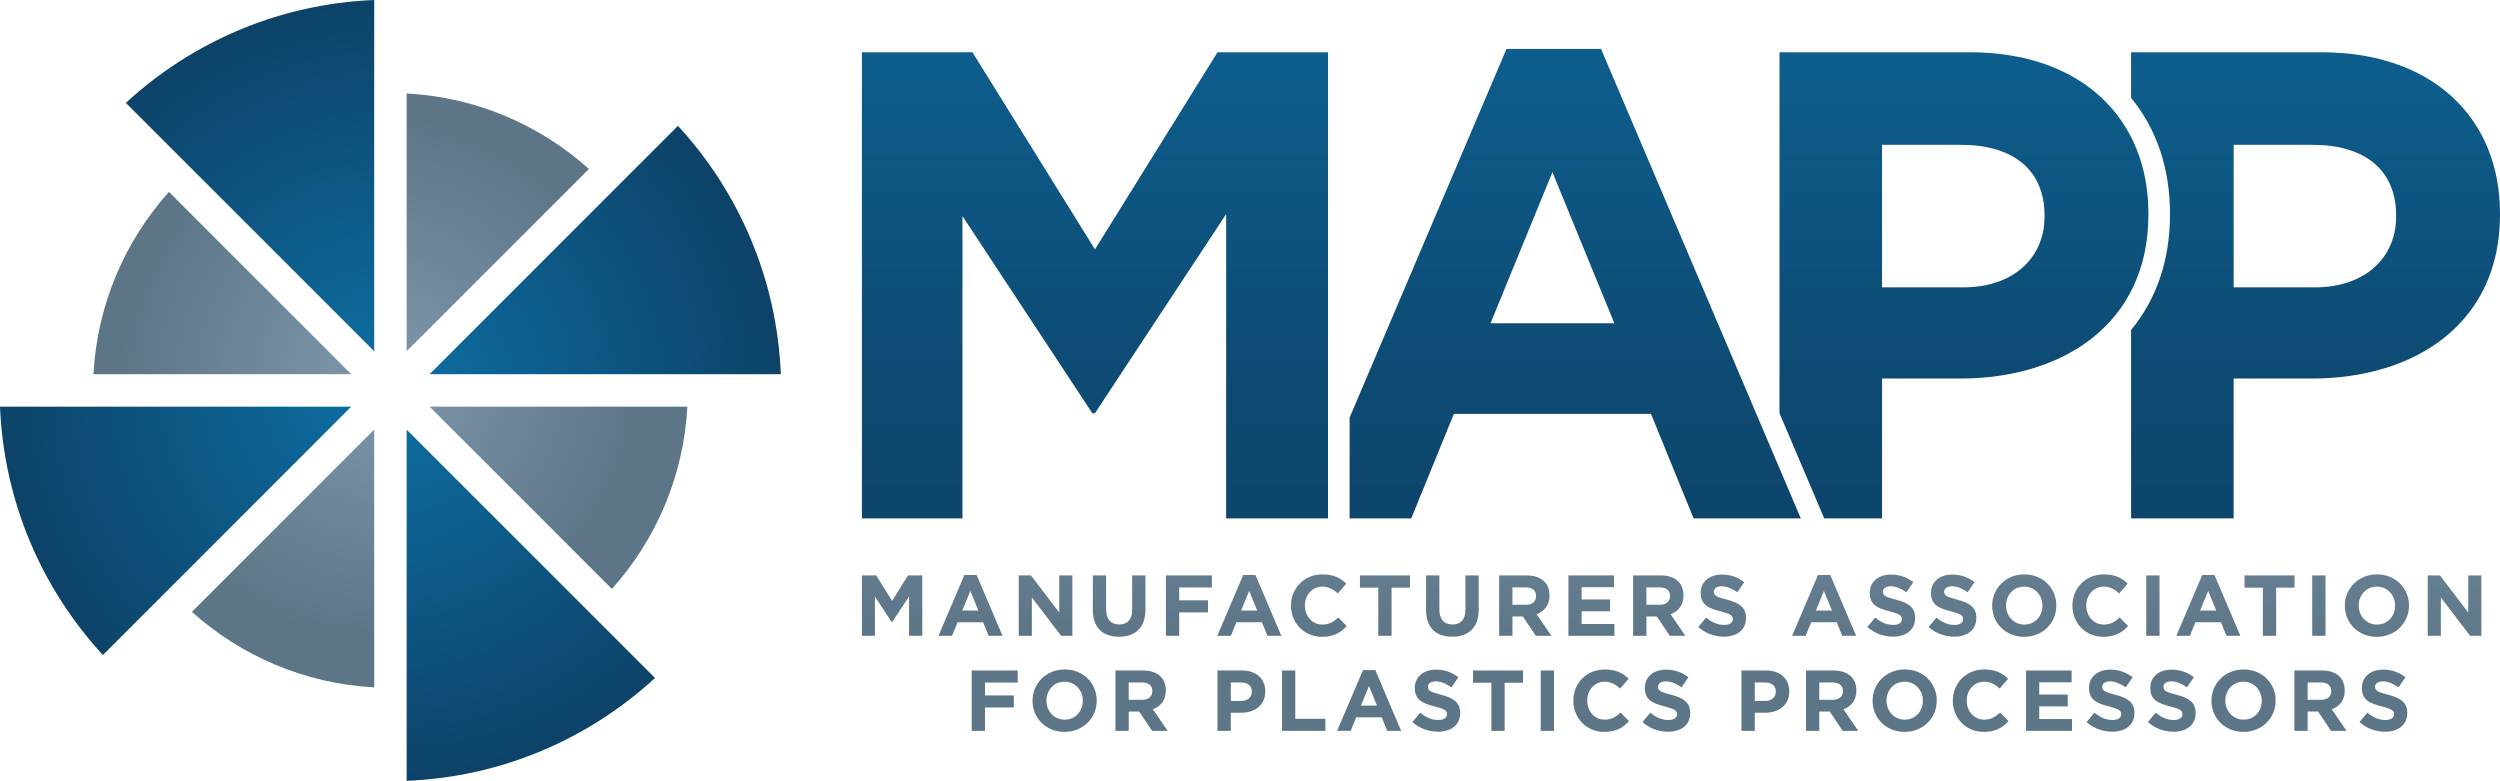 <?xml version="1.0" encoding="UTF-8"?>
<svg xmlns="http://www.w3.org/2000/svg" xmlns:xlink="http://www.w3.org/1999/xlink" id="Layer_1" viewBox="0 0 1024.357 319.942">
  <defs>
    <style>.cls-1{fill:url(#radial-gradient-7);}.cls-2{fill:url(#radial-gradient-6);}.cls-3{fill:url(#radial-gradient-5);}.cls-4{fill:url(#radial-gradient-4);}.cls-5{fill:url(#radial-gradient-8);}.cls-6{fill:url(#radial-gradient-3);}.cls-7{fill:url(#radial-gradient-2);}.cls-8{fill:url(#linear-gradient-8);}.cls-9{fill:url(#linear-gradient-7);}.cls-10{fill:url(#linear-gradient-5);}.cls-11{fill:url(#linear-gradient-6);}.cls-12{fill:url(#linear-gradient-9);}.cls-13{fill:url(#linear-gradient-4);}.cls-14{fill:url(#linear-gradient-3);}.cls-15{fill:url(#linear-gradient-2);}.cls-16{fill:url(#radial-gradient);}.cls-17{fill:url(#linear-gradient);}.cls-18{fill:url(#linear-gradient-43);}.cls-19{fill:url(#linear-gradient-40);}.cls-20{fill:url(#linear-gradient-41);}.cls-21{fill:url(#linear-gradient-42);}.cls-22{fill:url(#linear-gradient-49);}.cls-23{fill:url(#linear-gradient-48);}.cls-24{fill:url(#linear-gradient-45);}.cls-25{fill:url(#linear-gradient-47);}.cls-26{fill:url(#linear-gradient-44);}.cls-27{fill:url(#linear-gradient-46);}.cls-28{fill:url(#linear-gradient-10);}.cls-29{fill:url(#linear-gradient-11);}.cls-30{fill:url(#linear-gradient-12);}.cls-31{fill:url(#linear-gradient-13);}.cls-32{fill:url(#linear-gradient-19);}.cls-33{fill:url(#linear-gradient-14);}.cls-34{fill:url(#linear-gradient-21);}.cls-35{fill:url(#linear-gradient-20);}.cls-36{fill:url(#linear-gradient-22);}.cls-37{fill:url(#linear-gradient-23);}.cls-38{fill:url(#linear-gradient-28);}.cls-39{fill:url(#linear-gradient-25);}.cls-40{fill:url(#linear-gradient-32);}.cls-41{fill:url(#linear-gradient-31);}.cls-42{fill:url(#linear-gradient-33);}.cls-43{fill:url(#linear-gradient-30);}.cls-44{fill:url(#linear-gradient-15);}.cls-45{fill:url(#linear-gradient-16);}.cls-46{fill:url(#linear-gradient-17);}.cls-47{fill:url(#linear-gradient-18);}.cls-48{fill:url(#linear-gradient-35);}.cls-49{fill:url(#linear-gradient-34);}.cls-50{fill:url(#linear-gradient-36);}.cls-51{fill:url(#linear-gradient-38);}.cls-52{fill:url(#linear-gradient-27);}.cls-53{fill:url(#linear-gradient-24);}.cls-54{fill:url(#linear-gradient-26);}.cls-55{fill:url(#linear-gradient-29);}.cls-56{fill:url(#linear-gradient-37);}.cls-57{fill:url(#linear-gradient-39);}</style>
    <radialGradient id="radial-gradient" cx="158.983" cy="159.674" fx="158.983" fy="159.674" r="158.587" gradientUnits="userSpaceOnUse">
      <stop offset="0" stop-color="#0d70a5"></stop>
      <stop offset="1" stop-color="#0d4369"></stop>
    </radialGradient>
    <radialGradient id="radial-gradient-2" cx="158.983" cy="159.674" fx="158.983" fy="159.674" r="158.587" xlink:href="#radial-gradient"></radialGradient>
    <radialGradient id="radial-gradient-3" cy="159.674" fy="159.674" r="158.587" xlink:href="#radial-gradient"></radialGradient>
    <radialGradient id="radial-gradient-4" cx="158.983" cy="159.674" fx="158.983" fy="159.674" r="158.587" xlink:href="#radial-gradient"></radialGradient>
    <radialGradient id="radial-gradient-5" cx="155.934" cy="154.591" fx="155.934" fy="154.591" r="133.71" gradientUnits="userSpaceOnUse">
      <stop offset="0" stop-color="#7f98ac"></stop>
      <stop offset=".803" stop-color="#5c7587"></stop>
    </radialGradient>
    <radialGradient id="radial-gradient-6" cx="155.934" cy="154.591" fx="155.934" fy="154.591" r="133.71" xlink:href="#radial-gradient-5"></radialGradient>
    <radialGradient id="radial-gradient-7" cx="155.934" cy="154.591" fx="155.934" fy="154.591" r="133.71" xlink:href="#radial-gradient-5"></radialGradient>
    <radialGradient id="radial-gradient-8" cx="155.934" cy="154.591" fx="155.934" fy="154.591" r="133.71" xlink:href="#radial-gradient-5"></radialGradient>
    <linearGradient id="linear-gradient" x1="367.958" y1="119.196" x2="364.681" y2="292.899" gradientUnits="userSpaceOnUse">
      <stop offset="0" stop-color="#7f98ac"></stop>
      <stop offset=".803" stop-color="#5c7587"></stop>
    </linearGradient>
    <linearGradient id="linear-gradient-2" x1="400.311" y1="119.807" x2="397.034" y2="293.509" xlink:href="#linear-gradient"></linearGradient>
    <linearGradient id="linear-gradient-3" x1="430.819" y1="120.382" x2="427.541" y2="294.085" xlink:href="#linear-gradient"></linearGradient>
    <linearGradient id="linear-gradient-4" x1="460.86" y1="120.949" x2="457.583" y2="294.652" xlink:href="#linear-gradient"></linearGradient>
    <linearGradient id="linear-gradient-5" x1="489.342" y1="121.487" x2="486.064" y2="295.189" xlink:href="#linear-gradient"></linearGradient>
    <linearGradient id="linear-gradient-6" x1="514.514" y1="121.962" x2="511.236" y2="295.664" xlink:href="#linear-gradient"></linearGradient>
    <linearGradient id="linear-gradient-7" x1="542.838" y1="122.496" x2="539.561" y2="296.198" xlink:href="#linear-gradient"></linearGradient>
    <linearGradient id="linear-gradient-8" x1="569.64" y1="123.002" x2="566.363" y2="296.704" xlink:href="#linear-gradient"></linearGradient>
    <linearGradient id="linear-gradient-9" x1="597.357" y1="123.525" x2="594.08" y2="297.227" xlink:href="#linear-gradient"></linearGradient>
    <linearGradient id="linear-gradient-10" x1="627.298" y1="124.09" x2="624.02" y2="297.792" xlink:href="#linear-gradient"></linearGradient>
    <linearGradient id="linear-gradient-11" x1="654.399" y1="124.601" x2="651.121" y2="298.303" xlink:href="#linear-gradient"></linearGradient>
    <linearGradient id="linear-gradient-12" x1="682.172" y1="125.125" x2="678.895" y2="298.827" xlink:href="#linear-gradient"></linearGradient>
    <linearGradient id="linear-gradient-13" x1="708.08" y1="125.614" x2="704.803" y2="299.316" xlink:href="#linear-gradient"></linearGradient>
    <linearGradient id="linear-gradient-14" x1="749.947" y1="126.404" x2="746.669" y2="300.106" xlink:href="#linear-gradient"></linearGradient>
    <linearGradient id="linear-gradient-15" x1="777.337" y1="126.92" x2="774.059" y2="300.623" xlink:href="#linear-gradient"></linearGradient>
    <linearGradient id="linear-gradient-16" x1="802.423" y1="127.394" x2="799.146" y2="301.096" xlink:href="#linear-gradient"></linearGradient>
    <linearGradient id="linear-gradient-17" x1="831.691" y1="127.946" x2="828.414" y2="301.648" xlink:href="#linear-gradient"></linearGradient>
    <linearGradient id="linear-gradient-18" x1="862.898" y1="128.535" x2="859.621" y2="302.237" xlink:href="#linear-gradient"></linearGradient>
    <linearGradient id="linear-gradient-19" x1="884.376" y1="128.94" x2="881.099" y2="302.642" xlink:href="#linear-gradient"></linearGradient>
    <linearGradient id="linear-gradient-20" x1="907.329" y1="129.373" x2="904.052" y2="303.076" xlink:href="#linear-gradient"></linearGradient>
    <linearGradient id="linear-gradient-21" x1="931.961" y1="129.838" x2="928.684" y2="303.54" xlink:href="#linear-gradient"></linearGradient>
    <linearGradient id="linear-gradient-22" x1="952.361" y1="130.223" x2="949.083" y2="303.925" xlink:href="#linear-gradient"></linearGradient>
    <linearGradient id="linear-gradient-23" x1="976.14" y1="130.671" x2="972.862" y2="304.374" xlink:href="#linear-gradient"></linearGradient>
    <linearGradient id="linear-gradient-24" x1="1007.94" y1="131.271" x2="1004.663" y2="304.974" xlink:href="#linear-gradient"></linearGradient>
    <linearGradient id="linear-gradient-25" x1="410.538" y1="120" x2="407.261" y2="293.702" xlink:href="#linear-gradient"></linearGradient>
    <linearGradient id="linear-gradient-26" x1="439.363" y1="120.544" x2="436.086" y2="294.246" xlink:href="#linear-gradient"></linearGradient>
    <linearGradient id="linear-gradient-27" x1="470.863" y1="121.138" x2="467.585" y2="294.84" xlink:href="#linear-gradient"></linearGradient>
    <linearGradient id="linear-gradient-28" x1="511.612" y1="121.907" x2="508.335" y2="295.609" xlink:href="#linear-gradient"></linearGradient>
    <linearGradient id="linear-gradient-29" x1="537.292" y1="122.391" x2="534.015" y2="296.094" xlink:href="#linear-gradient"></linearGradient>
    <linearGradient id="linear-gradient-30" x1="564.327" y1="122.901" x2="561.049" y2="296.604" xlink:href="#linear-gradient"></linearGradient>
    <linearGradient id="linear-gradient-31" x1="591.715" y1="123.418" x2="588.438" y2="297.121" xlink:href="#linear-gradient"></linearGradient>
    <linearGradient id="linear-gradient-32" x1="616.699" y1="123.889" x2="613.421" y2="297.592" xlink:href="#linear-gradient"></linearGradient>
    <linearGradient id="linear-gradient-33" x1="637.097" y1="124.274" x2="633.82" y2="297.977" xlink:href="#linear-gradient"></linearGradient>
    <linearGradient id="linear-gradient-34" x1="659.222" y1="124.692" x2="655.945" y2="298.394" xlink:href="#linear-gradient"></linearGradient>
    <linearGradient id="linear-gradient-35" x1="685.953" y1="125.196" x2="682.676" y2="298.899" xlink:href="#linear-gradient"></linearGradient>
    <linearGradient id="linear-gradient-36" x1="726.234" y1="125.956" x2="722.957" y2="299.659" xlink:href="#linear-gradient"></linearGradient>
    <linearGradient id="linear-gradient-37" x1="753.717" y1="126.475" x2="750.44" y2="300.177" xlink:href="#linear-gradient"></linearGradient>
    <linearGradient id="linear-gradient-38" x1="783.451" y1="127.036" x2="780.173" y2="300.738" xlink:href="#linear-gradient"></linearGradient>
    <linearGradient id="linear-gradient-39" x1="814.658" y1="127.625" x2="811.381" y2="301.327" xlink:href="#linear-gradient"></linearGradient>
    <linearGradient id="linear-gradient-40" x1="842.583" y1="128.151" x2="839.306" y2="301.854" xlink:href="#linear-gradient"></linearGradient>
    <linearGradient id="linear-gradient-41" x1="867.892" y1="128.629" x2="864.614" y2="302.332" xlink:href="#linear-gradient"></linearGradient>
    <linearGradient id="linear-gradient-42" x1="892.98" y1="129.102" x2="889.702" y2="302.805" xlink:href="#linear-gradient"></linearGradient>
    <linearGradient id="linear-gradient-43" x1="922.245" y1="129.655" x2="918.968" y2="303.357" xlink:href="#linear-gradient"></linearGradient>
    <linearGradient id="linear-gradient-44" x1="953.746" y1="130.249" x2="950.468" y2="303.951" xlink:href="#linear-gradient"></linearGradient>
    <linearGradient id="linear-gradient-45" x1="979.655" y1="130.738" x2="976.378" y2="304.44" xlink:href="#linear-gradient"></linearGradient>
    <linearGradient id="linear-gradient-46" x1="948.778" y1="-137.5" x2="948.778" y2="238.309" gradientUnits="userSpaceOnUse">
      <stop offset=".161" stop-color="#0d70a5"></stop>
      <stop offset=".433" stop-color="#0d5d8c"></stop>
      <stop offset=".788" stop-color="#0d4a72"></stop>
      <stop offset="1" stop-color="#0d4369"></stop>
    </linearGradient>
    <linearGradient id="linear-gradient-47" x1="804.716" y1="-137.5" x2="804.716" y2="238.309" xlink:href="#linear-gradient-46"></linearGradient>
    <linearGradient id="linear-gradient-48" x1="645.43" y1="-137.5" x2="645.43" y2="238.309" xlink:href="#linear-gradient-46"></linearGradient>
    <linearGradient id="linear-gradient-49" x1="448.654" y1="-137.5" x2="448.654" y2="238.309" xlink:href="#linear-gradient-46"></linearGradient>
  </defs>
  <path class="cls-16" d="M166.62,319.942c39.202-1.602,74.766-17.293,101.767-42.152l-101.767-101.767v143.919Z"></path>
  <path class="cls-7" d="M153.322,143.919V0c-39.202,1.602-74.766,17.293-101.767,42.152l101.767,101.767Z"></path>
  <path class="cls-6" d="M0,166.62c1.602,39.202,17.293,74.766,42.152,101.767l101.767-101.767H0Z"></path>
  <path class="cls-4" d="M319.942,153.322c-1.602-39.202-17.293-74.766-42.152-101.767l-101.767,101.767h143.919Z"></path>
  <path class="cls-3" d="M69.229,78.632c-17.969,20.033-29.395,46.045-30.936,74.69h105.626l-74.69-74.69Z"></path>
  <path class="cls-2" d="M153.322,281.649v-105.626l-74.69,74.69c20.033,17.969,46.045,29.395,74.69,30.936Z"></path>
  <path class="cls-1" d="M250.713,241.31c17.969-20.033,29.395-46.045,30.936-74.69h-105.626l74.69,74.69Z"></path>
  <path class="cls-5" d="M166.62,38.293v105.626l74.69-74.69c-20.033-17.969-46.045-29.395-74.69-30.936Z"></path>
  <path class="cls-17" d="M353.156,235.769h5.867l6.503,10.462,6.503-10.462h5.867v24.738h-5.407v-16.15l-6.962,10.566h-.141l-6.892-10.461v16.045h-5.337v-24.738Z"></path>
  <path class="cls-15" d="M395.148,235.593h5.018l10.602,24.915h-5.69l-2.262-5.549h-10.461l-2.262,5.549h-5.549l10.602-24.915ZM400.873,250.153l-3.287-8.022-3.287,8.022h6.574Z"></path>
  <path class="cls-14" d="M417.418,235.769h5.019l11.591,15.232v-15.232h5.372v24.738h-4.629l-11.98-15.727v15.727h-5.373v-24.738Z"></path>
  <path class="cls-13" d="M447.782,249.905v-14.136h5.442v13.995c0,4.029,2.014,6.114,5.337,6.114s5.337-2.015,5.337-5.937v-14.172h5.442v13.96c0,7.492-4.205,11.167-10.849,11.167s-10.708-3.711-10.708-10.991Z"></path>
  <path class="cls-10" d="M477.721,235.769h18.835v4.948h-13.393v5.266h11.803v4.947h-11.803v9.577h-5.442v-24.738Z"></path>
  <path class="cls-11" d="M509.39,235.593h5.019l10.602,24.915h-5.69l-2.262-5.549h-10.461l-2.262,5.549h-5.549l10.601-24.915ZM515.116,250.153l-3.287-8.022-3.286,8.022h6.573Z"></path>
  <path class="cls-9" d="M528.975,248.209v-.07c0-7.033,5.3-12.793,12.898-12.793,4.665,0,7.457,1.554,9.754,3.816l-3.464,3.994c-1.908-1.733-3.851-2.792-6.325-2.792-4.17,0-7.174,3.463-7.174,7.704v.07c0,4.241,2.933,7.775,7.174,7.775,2.827,0,4.559-1.131,6.503-2.898l3.463,3.498c-2.545,2.722-5.372,4.418-10.142,4.418-7.28,0-12.687-5.619-12.687-12.723Z"></path>
  <path class="cls-8" d="M564.744,240.788h-7.528v-5.019h20.498v5.019h-7.528v19.72h-5.442v-19.72Z"></path>
  <path class="cls-12" d="M584.327,249.905v-14.136h5.442v13.995c0,4.029,2.014,6.114,5.337,6.114s5.337-2.015,5.337-5.937v-14.172h5.442v13.96c0,7.492-4.205,11.167-10.849,11.167s-10.708-3.711-10.708-10.991Z"></path>
  <path class="cls-28" d="M614.267,235.769h11.309c3.146,0,5.584.884,7.21,2.509,1.378,1.378,2.121,3.322,2.121,5.654v.071c0,3.993-2.156,6.503-5.301,7.669l6.043,8.835h-6.361l-5.301-7.916h-4.276v7.916h-5.443v-24.738ZM625.222,247.786c2.651,0,4.17-1.414,4.17-3.498v-.071c0-2.332-1.626-3.534-4.276-3.534h-5.407v7.103h5.513Z"></path>
  <path class="cls-29" d="M642.649,235.769h18.659v4.843h-13.252v5.018h11.662v4.841h-11.662v5.196h13.429v4.841h-18.837v-24.738Z"></path>
  <path class="cls-30" d="M669.161,235.769h11.309c3.145,0,5.583.884,7.209,2.509,1.378,1.378,2.12,3.322,2.12,5.654v.071c0,3.993-2.155,6.503-5.3,7.669l6.043,8.835h-6.361l-5.301-7.916h-4.276v7.916h-5.442v-24.738ZM680.116,247.786c2.651,0,4.17-1.414,4.17-3.498v-.071c0-2.332-1.626-3.534-4.276-3.534h-5.407v7.103h5.513Z"></path>
  <path class="cls-31" d="M695.848,256.903l3.217-3.851c2.227,1.837,4.559,3.003,7.386,3.003,2.227,0,3.57-.883,3.57-2.332v-.07c0-1.378-.848-2.086-4.983-3.145-4.983-1.273-8.199-2.651-8.199-7.563v-.07c0-4.488,3.605-7.457,8.659-7.457,3.604,0,6.679,1.131,9.188,3.145l-2.827,4.1c-2.191-1.519-4.346-2.439-6.432-2.439-2.085,0-3.18.955-3.18,2.156v.07c0,1.626,1.06,2.156,5.337,3.252,5.019,1.307,7.846,3.11,7.846,7.421v.07c0,4.913-3.747,7.669-9.082,7.669-3.747,0-7.528-1.307-10.497-3.958Z"></path>
  <path class="cls-33" d="M744.908,235.593h5.019l10.6,24.915h-5.689l-2.262-5.549h-10.46l-2.263,5.549h-5.549l10.602-24.915ZM750.633,250.153l-3.288-8.022-3.286,8.022h6.574Z"></path>
  <path class="cls-44" d="M765.13,256.903l3.216-3.851c2.228,1.837,4.558,3.003,7.387,3.003,2.225,0,3.568-.883,3.568-2.332v-.07c0-1.378-.847-2.086-4.982-3.145-4.982-1.273-8.2-2.651-8.2-7.563v-.07c0-4.488,3.606-7.457,8.659-7.457,3.606,0,6.681,1.131,9.19,3.145l-2.827,4.1c-2.191-1.519-4.348-2.439-6.433-2.439s-3.179.955-3.179,2.156v.07c0,1.626,1.058,2.156,5.337,3.252,5.016,1.307,7.844,3.11,7.844,7.421v.07c0,4.913-3.745,7.669-9.081,7.669-3.747,0-7.528-1.307-10.496-3.958Z"></path>
  <path class="cls-45" d="M790.225,256.903l3.216-3.851c2.228,1.837,4.56,3.003,7.387,3.003,2.225,0,3.57-.883,3.57-2.332v-.07c0-1.378-.849-2.086-4.984-3.145-4.982-1.273-8.198-2.651-8.198-7.563v-.07c0-4.488,3.604-7.457,8.659-7.457,3.604,0,6.679,1.131,9.188,3.145l-2.827,4.1c-2.191-1.519-4.346-2.439-6.431-2.439s-3.181.955-3.181,2.156v.07c0,1.626,1.06,2.156,5.337,3.252,5.019,1.307,7.846,3.11,7.846,7.421v.07c0,4.913-3.747,7.669-9.083,7.669-3.745,0-7.526-1.307-10.496-3.958Z"></path>
  <path class="cls-46" d="M816.277,248.209v-.07c0-7.033,5.548-12.793,13.182-12.793s13.11,5.69,13.11,12.722v.07c0,7.033-5.548,12.794-13.182,12.794s-13.11-5.691-13.11-12.723ZM836.881,248.209v-.07c0-4.241-3.111-7.774-7.494-7.774s-7.421,3.463-7.421,7.704v.07c0,4.241,3.111,7.775,7.494,7.775s7.421-3.463,7.421-7.705Z"></path>
  <path class="cls-47" d="M849.149,248.209v-.07c0-7.033,5.3-12.793,12.898-12.793,4.664,0,7.457,1.554,9.753,3.816l-3.463,3.994c-1.908-1.733-3.851-2.792-6.324-2.792-4.171,0-7.176,3.463-7.176,7.704v.07c0,4.241,2.934,7.775,7.176,7.775,2.827,0,4.558-1.131,6.502-2.898l3.463,3.498c-2.543,2.722-5.371,4.418-10.142,4.418-7.28,0-12.687-5.619-12.687-12.723Z"></path>
  <path class="cls-32" d="M879.406,235.769h5.443v24.738h-5.443v-24.738Z"></path>
  <path class="cls-35" d="M902.346,235.593h5.019l10.602,24.915h-5.691l-2.262-5.549h-10.46l-2.262,5.549h-5.55l10.602-24.915ZM908.07,250.153l-3.286-8.022-3.286,8.022h6.572Z"></path>
  <path class="cls-34" d="M927.195,240.788h-7.528v-5.019h20.497v5.019h-7.526v19.72h-5.443v-19.72Z"></path>
  <path class="cls-36" d="M947.414,235.769h5.443v24.738h-5.443v-24.738Z"></path>
  <path class="cls-37" d="M960.778,248.209v-.07c0-7.033,5.548-12.793,13.182-12.793s13.11,5.69,13.11,12.722v.07c0,7.033-5.548,12.794-13.182,12.794s-13.11-5.691-13.11-12.723ZM981.381,248.209v-.07c0-4.241-3.111-7.774-7.494-7.774s-7.421,3.463-7.421,7.704v.07c0,4.241,3.111,7.775,7.494,7.775s7.421-3.463,7.421-7.705Z"></path>
  <path class="cls-53" d="M994.744,235.769h5.019l11.592,15.232v-15.232h5.371v24.738h-4.63l-11.979-15.727v15.727h-5.373v-24.738Z"></path>
  <path class="cls-39" d="M398.154,274.727h18.835v4.947h-13.393v5.266h11.803v4.947h-11.803v9.577h-5.442v-24.737Z"></path>
  <path class="cls-54" d="M423.074,287.167v-.071c0-7.033,5.548-12.793,13.181-12.793s13.112,5.69,13.112,12.722v.07c0,7.033-5.549,12.793-13.182,12.793s-13.111-5.69-13.111-12.721ZM443.677,287.167v-.071c0-4.241-3.111-7.774-7.493-7.774s-7.421,3.463-7.421,7.704v.07c0,4.241,3.11,7.775,7.492,7.775s7.422-3.464,7.422-7.704Z"></path>
  <path class="cls-52" d="M457.041,274.727h11.309c3.146,0,5.584.883,7.21,2.508,1.378,1.378,2.121,3.322,2.121,5.654v.071c0,3.993-2.156,6.503-5.301,7.669l6.043,8.835h-6.361l-5.301-7.916h-4.276v7.916h-5.443v-24.737ZM467.997,286.742c2.651,0,4.17-1.414,4.17-3.498v-.071c0-2.332-1.626-3.534-4.276-3.534h-5.407v7.103h5.513Z"></path>
  <path class="cls-38" d="M498.858,274.727h10.106c5.902,0,9.472,3.498,9.472,8.552v.07c0,5.725-4.453,8.694-10.002,8.694h-4.134v7.421h-5.442v-24.737ZM508.611,287.202c2.722,0,4.311-1.626,4.311-3.747v-.07c0-2.438-1.696-3.746-4.417-3.746h-4.206v7.563h4.311Z"></path>
  <path class="cls-55" d="M525.297,274.727h5.443v19.79h12.333v4.947h-17.776v-24.737Z"></path>
  <path class="cls-43" d="M558.487,274.55h5.018l10.602,24.915h-5.69l-2.262-5.549h-10.461l-2.262,5.549h-5.549l10.602-24.915ZM564.212,289.109l-3.287-8.022-3.287,8.022h6.574Z"></path>
  <path class="cls-41" d="M578.706,295.86l3.217-3.851c2.227,1.837,4.559,3.003,7.386,3.003,2.227,0,3.57-.883,3.57-2.332v-.07c0-1.378-.848-2.086-4.983-3.145-4.983-1.273-8.199-2.651-8.199-7.563v-.07c0-4.488,3.605-7.457,8.659-7.457,3.604,0,6.679,1.131,9.188,3.145l-2.827,4.1c-2.191-1.52-4.346-2.439-6.432-2.439-2.085,0-3.18.955-3.18,2.156v.07c0,1.626,1.06,2.156,5.337,3.252,5.019,1.307,7.846,3.11,7.846,7.421v.07c0,4.912-3.747,7.669-9.082,7.669-3.747,0-7.528-1.307-10.497-3.958Z"></path>
  <path class="cls-40" d="M611.084,279.745h-7.528v-5.018h20.498v5.018h-7.528v19.72h-5.442v-19.72Z"></path>
  <path class="cls-42" d="M631.303,274.727h5.443v24.737h-5.443v-24.737Z"></path>
  <path class="cls-49" d="M644.666,287.167v-.071c0-7.033,5.3-12.793,12.898-12.793,4.665,0,7.457,1.556,9.754,3.817l-3.464,3.993c-1.908-1.732-3.851-2.792-6.325-2.792-4.17,0-7.174,3.463-7.174,7.704v.07c0,4.241,2.933,7.775,7.174,7.775,2.827,0,4.559-1.131,6.503-2.899l3.463,3.499c-2.545,2.72-5.372,4.417-10.142,4.417-7.28,0-12.687-5.618-12.687-12.721Z"></path>
  <path class="cls-48" d="M672.978,295.86l3.216-3.851c2.227,1.837,4.559,3.003,7.386,3.003,2.227,0,3.57-.883,3.57-2.332v-.07c0-1.378-.848-2.086-4.983-3.145-4.983-1.273-8.199-2.651-8.199-7.563v-.07c0-4.488,3.605-7.457,8.659-7.457,3.604,0,6.679,1.131,9.188,3.145l-2.827,4.1c-2.191-1.52-4.346-2.439-6.432-2.439-2.085,0-3.18.955-3.18,2.156v.07c0,1.626,1.06,2.156,5.337,3.252,5.019,1.307,7.846,3.11,7.846,7.421v.07c0,4.912-3.746,7.669-9.082,7.669-3.747,0-7.528-1.307-10.496-3.958Z"></path>
  <path class="cls-50" d="M713.555,274.727h10.107c5.902,0,9.472,3.498,9.472,8.552v.07c0,5.725-4.453,8.694-10.002,8.694h-4.134v7.421h-5.443v-24.737ZM723.31,287.202c2.722,0,4.311-1.626,4.311-3.747v-.07c0-2.438-1.696-3.746-4.417-3.746h-4.206v7.563h4.311Z"></path>
  <path class="cls-56" d="M739.997,274.727h11.309c3.145,0,5.582.883,7.208,2.508,1.378,1.378,2.121,3.322,2.121,5.654v.071c0,3.993-2.155,6.503-5.3,7.669l6.043,8.835h-6.361l-5.302-7.916h-4.276v7.916h-5.441v-24.737ZM750.951,286.742c2.65,0,4.169-1.414,4.169-3.498v-.071c0-2.332-1.626-3.534-4.276-3.534h-5.407v7.103h5.514Z"></path>
  <path class="cls-51" d="M767.285,287.167v-.071c0-7.033,5.548-12.793,13.182-12.793s13.11,5.69,13.11,12.722v.07c0,7.033-5.548,12.793-13.18,12.793s-13.112-5.69-13.112-12.721ZM787.888,287.167v-.071c0-4.241-3.111-7.774-7.492-7.774s-7.423,3.463-7.423,7.704v.07c0,4.241,3.111,7.775,7.494,7.775s7.421-3.464,7.421-7.704Z"></path>
  <path class="cls-57" d="M800.157,287.167v-.071c0-7.033,5.3-12.793,12.898-12.793,4.664,0,7.457,1.556,9.753,3.817l-3.463,3.993c-1.908-1.732-3.851-2.792-6.324-2.792-4.171,0-7.176,3.463-7.176,7.704v.07c0,4.241,2.934,7.775,7.176,7.775,2.827,0,4.558-1.131,6.502-2.899l3.463,3.499c-2.543,2.72-5.371,4.417-10.142,4.417-7.28,0-12.687-5.618-12.687-12.721Z"></path>
  <path class="cls-19" d="M830.166,274.727h18.659v4.841h-13.253v5.018h11.663v4.843h-11.663v5.195h13.43v4.841h-18.837v-24.737Z"></path>
  <path class="cls-20" d="M854.981,295.86l3.216-3.851c2.228,1.837,4.56,3.003,7.387,3.003,2.225,0,3.57-.883,3.57-2.332v-.07c0-1.378-.849-2.086-4.982-3.145-4.984-1.273-8.2-2.651-8.2-7.563v-.07c0-4.488,3.604-7.457,8.659-7.457,3.604,0,6.679,1.131,9.188,3.145l-2.827,4.1c-2.191-1.52-4.346-2.439-6.431-2.439-2.087,0-3.181.955-3.181,2.156v.07c0,1.626,1.06,2.156,5.337,3.252,5.019,1.307,7.846,3.11,7.846,7.421v.07c0,4.912-3.747,7.669-9.083,7.669-3.745,0-7.528-1.307-10.496-3.958Z"></path>
  <path class="cls-21" d="M880.078,295.86l3.216-3.851c2.228,1.837,4.56,3.003,7.387,3.003,2.225,0,3.57-.883,3.57-2.332v-.07c0-1.378-.849-2.086-4.982-3.145-4.984-1.273-8.2-2.651-8.2-7.563v-.07c0-4.488,3.604-7.457,8.659-7.457,3.604,0,6.679,1.131,9.188,3.145l-2.827,4.1c-2.191-1.52-4.346-2.439-6.431-2.439-2.087,0-3.181.955-3.181,2.156v.07c0,1.626,1.06,2.156,5.337,3.252,5.019,1.307,7.846,3.11,7.846,7.421v.07c0,4.912-3.747,7.669-9.083,7.669-3.745,0-7.528-1.307-10.496-3.958Z"></path>
  <path class="cls-18" d="M906.129,287.167v-.071c0-7.033,5.548-12.793,13.182-12.793s13.11,5.69,13.11,12.722v.07c0,7.033-5.548,12.793-13.182,12.793s-13.11-5.69-13.11-12.721ZM926.732,287.167v-.071c0-4.241-3.111-7.774-7.494-7.774s-7.421,3.463-7.421,7.704v.07c0,4.241,3.111,7.775,7.494,7.775s7.421-3.464,7.421-7.704Z"></path>
  <path class="cls-26" d="M940.095,274.727h11.309c3.145,0,5.584.883,7.21,2.508,1.378,1.378,2.121,3.322,2.121,5.654v.071c0,3.993-2.157,6.503-5.302,7.669l6.045,8.835h-6.363l-5.3-7.916h-4.276v7.916h-5.443v-24.737ZM951.052,286.742c2.65,0,4.169-1.414,4.169-3.498v-.071c0-2.332-1.626-3.534-4.276-3.534h-5.407v7.103h5.514Z"></path>
  <path class="cls-24" d="M966.784,295.86l3.216-3.851c2.228,1.837,4.56,3.003,7.387,3.003,2.225,0,3.57-.883,3.57-2.332v-.07c0-1.378-.849-2.086-4.982-3.145-4.984-1.273-8.2-2.651-8.2-7.563v-.07c0-4.488,3.604-7.457,8.659-7.457,3.604,0,6.679,1.131,9.188,3.145l-2.827,4.1c-2.191-1.52-4.346-2.439-6.431-2.439-2.087,0-3.181.955-3.181,2.156v.07c0,1.626,1.06,2.156,5.337,3.252,5.019,1.307,7.846,3.11,7.846,7.421v.07c0,4.912-3.747,7.669-9.083,7.669-3.745,0-7.528-1.307-10.496-3.958Z"></path>
  <path class="cls-27" d="M889.132,87.994c0,18.495-5.481,34.561-15.933,47.215v77.205h42.019v-57.299h31.923c42.837,0,77.216-22.919,77.216-67.121v-.546c0-39.017-27.558-66.029-73.124-66.029h-78.034v18.686c10.443,12.708,15.933,28.882,15.933,47.343v.546ZM915.218,59.344h32.469c21.009,0,34.107,10.096,34.107,28.922v.545c0,16.372-12.279,28.922-33.288,28.922h-33.287v-58.39Z"></path>
  <path class="cls-25" d="M747.476,212.413h23.679v-57.299h31.923c42.837,0,77.216-22.919,77.216-67.121v-.546c0-39.017-27.558-66.029-73.124-66.029h-78.034v147.897l16.867,39.638,1.472,3.46ZM771.155,59.344h32.469c21.009,0,34.107,10.096,34.107,28.922v.545c0,16.372-12.279,28.922-33.288,28.922h-33.287v-58.39Z"></path>
  <path class="cls-23" d="M578.254,212.413l17.462-42.838h80.763l17.462,42.838h43.93l-81.856-192.359h-38.745l-64.283,151.067v41.292h25.266ZM636.099,70.531l25.375,61.937h-50.751l25.376-61.937Z"></path>
  <polygon class="cls-22" points="544.151 21.418 498.858 21.418 448.654 102.182 398.449 21.418 353.156 21.418 353.156 212.413 394.357 212.413 394.357 88.539 447.562 169.303 448.654 169.303 502.406 87.721 502.406 212.413 535.417 212.413 544.151 212.413 544.151 21.418"></polygon>
</svg>

